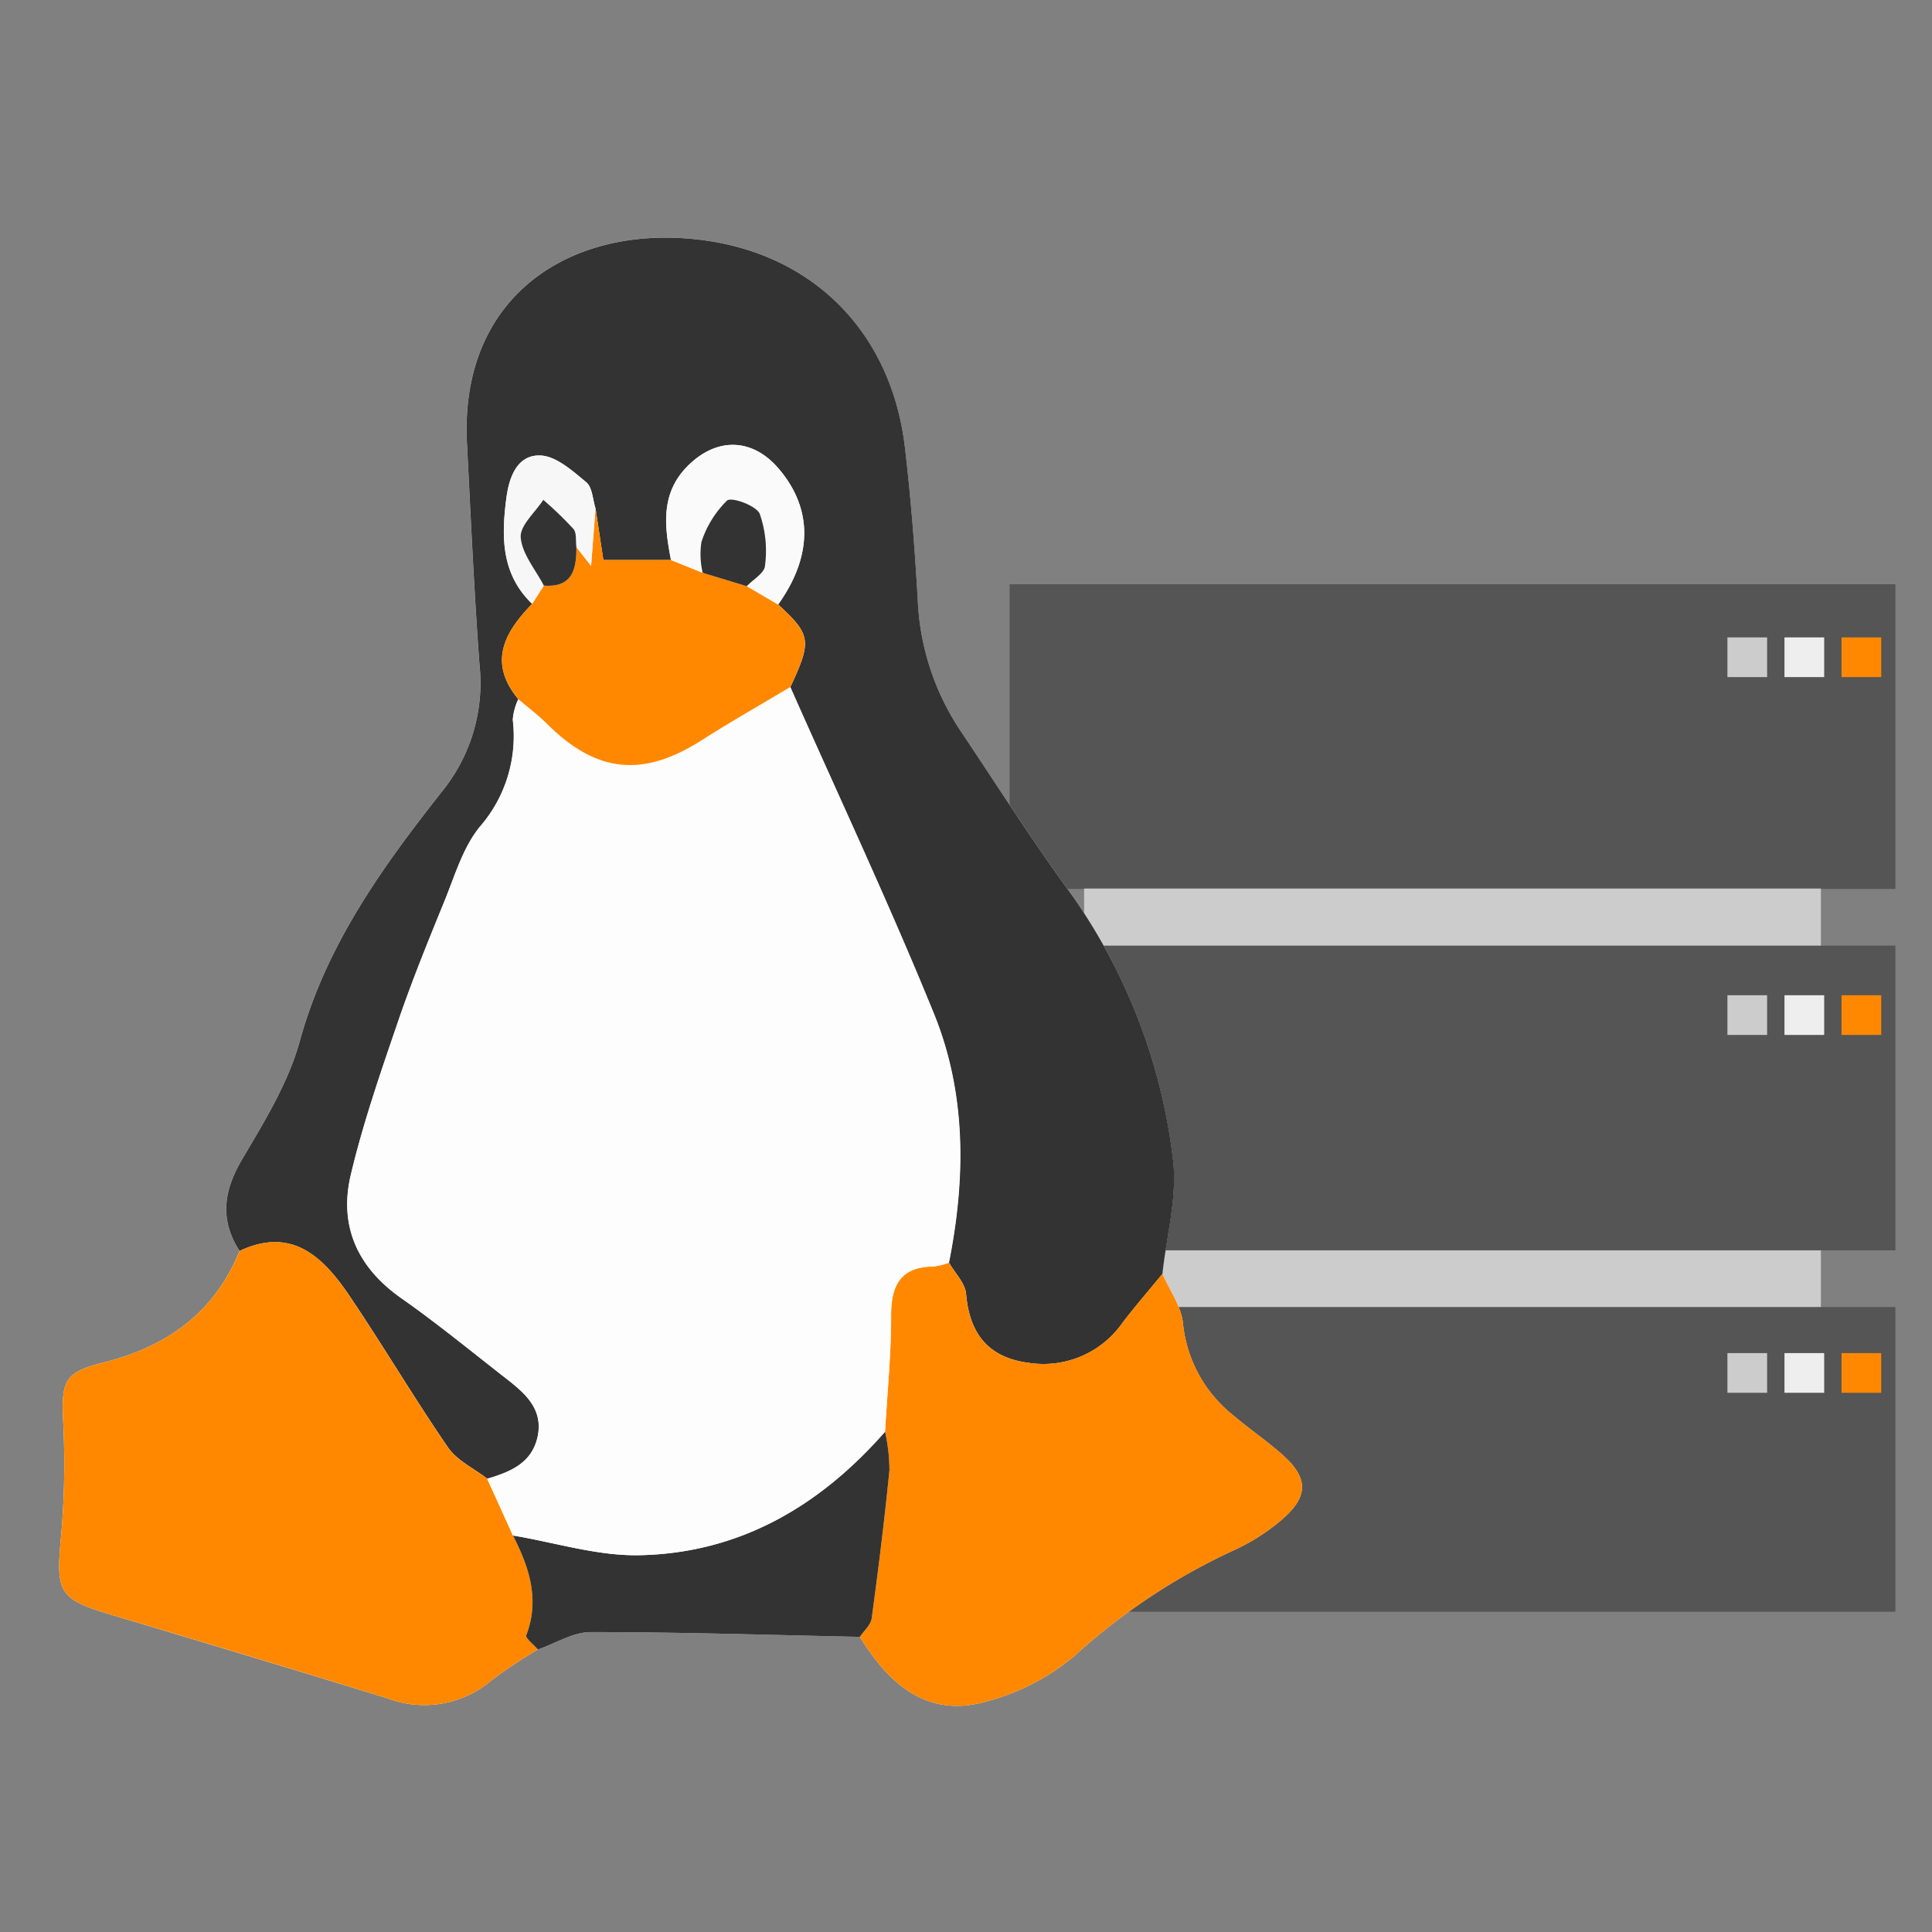 <svg xmlns="http://www.w3.org/2000/svg" viewBox="0 0 150 150"><rect x="0" y="0" width="150" height="150" fill="#808080" stroke="none"/><defs><style>.a3955895-8f12-44f6-aeee-5ba16dc43f75,.b941b2aa-61ca-42ee-ad7d-a020a0215195,.fef965a9-b102-45e1-8f21-9d560c97e5f3{isolation:isolate;}.a894e08f-5b88-4d40-b791-d6d327a21a08{fill:#555;}.b941b2aa-61ca-42ee-ad7d-a020a0215195,.f543bb53-5637-4fbe-a831-effad60c6e2e{fill:#ccc;}.a3955895-8f12-44f6-aeee-5ba16dc43f75{fill:#eee;}.b4685bce-5c99-42b6-a780-c082f4fcb403{fill:#f80;}.f543bb53-5637-4fbe-a831-effad60c6e2e{mix-blend-mode:multiply;}.b0461025-dfe9-4e6a-8d01-6412cb62b52a{fill:#fefefe;}.b9833df3-ae10-424b-b7ca-636f381590ca{fill:#333;}.a192d211-39a9-4639-9224-75ba86ec9e28{fill:#fdfdfd;}.ae7dba5a-4255-4ef0-97e3-c16df13bffd5{fill:#fafafa;}.fe35a4c3-4913-4a77-b53f-2877b8f66037{fill:#f7f7f7;}</style></defs><title>strato-illu</title><g class="fef965a9-b102-45e1-8f21-9d560c97e5f3"><g id="a626ffc3-656b-4a29-b8aa-9fac155eaec7" data-name="Ebene 1"><rect class="a894e08f-5b88-4d40-b791-d6d327a21a08" x="84.164" y="51.963" width="57.217" height="66.57"/><rect class="a894e08f-5b88-4d40-b791-d6d327a21a08" x="78.387" y="45.361" width="68.771" height="23.657"/><rect class="a894e08f-5b88-4d40-b791-d6d327a21a08" x="78.387" y="73.419" width="68.771" height="23.657"/><rect class="a894e08f-5b88-4d40-b791-d6d327a21a08" x="78.387" y="101.478" width="68.771" height="23.657"/><rect class="b941b2aa-61ca-42ee-ad7d-a020a0215195" x="134.116" y="49.487" width="3.082" height="3.082"/><rect class="a3955895-8f12-44f6-aeee-5ba16dc43f75" x="138.546" y="49.487" width="3.082" height="3.082"/><rect class="b4685bce-5c99-42b6-a780-c082f4fcb403" x="142.976" y="49.487" width="3.082" height="3.082"/><rect class="b941b2aa-61ca-42ee-ad7d-a020a0215195" x="134.116" y="77.27" width="3.082" height="3.082"/><rect class="a3955895-8f12-44f6-aeee-5ba16dc43f75" x="138.546" y="77.27" width="3.082" height="3.082"/><rect class="b4685bce-5c99-42b6-a780-c082f4fcb403" x="142.976" y="77.27" width="3.082" height="3.082"/><rect class="b941b2aa-61ca-42ee-ad7d-a020a0215195" x="134.116" y="105.054" width="3.082" height="3.082"/><rect class="a3955895-8f12-44f6-aeee-5ba16dc43f75" x="138.546" y="105.054" width="3.082" height="3.082"/><rect class="b4685bce-5c99-42b6-a780-c082f4fcb403" x="142.976" y="105.054" width="3.082" height="3.082"/><rect class="f543bb53-5637-4fbe-a831-effad60c6e2e" x="84.164" y="68.986" width="57.217" height="4.433"/><rect class="f543bb53-5637-4fbe-a831-effad60c6e2e" x="84.164" y="97.076" width="57.217" height="4.401"/><path class="b0461025-dfe9-4e6a-8d01-6412cb62b52a" d="M66.762,127.086c2.263,3.683,5.23,6.33,9.839,5.012a17.642,17.642,0,0,0,6.832-3.542,48.461,48.461,0,0,1,12.395-8.212,15.872,15.872,0,0,0,3.692-2.361c2.106-1.809,2.072-3.261,0-5.08-1.225-1.077-2.584-2-3.825-3.061a10.437,10.437,0,0,1-3.855-7.123c-.137-1.313-1.041-2.546-1.6-3.815.309-2.968,1.18-6.008.817-8.891A44.76,44.76,0,0,0,82.866,69c-2.927-4.032-5.6-8.247-8.378-12.387a19.824,19.824,0,0,1-3.243-10.144c-.228-3.917-.531-7.836-.991-11.731-1.036-8.781-6.938-14.925-15.631-16.09C44.578,17.3,35.65,22.777,36.25,34.421c.294,5.713.551,11.43.969,17.135a13.381,13.381,0,0,1-2.845,9.821c-4.66,5.9-9.035,11.958-11.1,19.446-.893,3.241-2.759,6.265-4.49,9.207-1.441,2.447-1.736,4.684-.188,7.094-1.933,4.793-5.657,7.436-10.513,8.649-2.974.743-3.326,1.347-3.187,4.388a64.274,64.274,0,0,1-.145,9.016c-.43,4.522-.23,4.969,4.039,6.241q10.676,3.178,21.323,6.448a8.04,8.04,0,0,0,8.051-1.409,39.657,39.657,0,0,1,3.6-2.392c1.363-.473,2.726-1.349,4.088-1.349C52.822,126.715,59.792,126.94,66.762,127.086Z"/><path class="b9833df3-ae10-424b-b7ca-636f381590ca" d="M18.6,97.124c-1.548-2.41-1.253-4.647.188-7.094,1.731-2.942,3.6-5.966,4.49-9.207,2.063-7.488,6.438-13.542,11.1-19.446a13.381,13.381,0,0,0,2.845-9.821c-.418-5.7-.675-11.422-.969-17.135-.6-11.644,8.328-17.117,18.373-15.77,8.693,1.165,14.6,7.309,15.631,16.09.46,3.9.763,7.814.991,11.731a19.824,19.824,0,0,0,3.243,10.144c2.777,4.14,5.451,8.355,8.378,12.387a44.76,44.76,0,0,1,8.2,21.01c.363,2.883-.508,5.923-.817,8.891-1.032,1.258-2.1,2.49-3.088,3.778a7.486,7.486,0,0,1-7.293,3.13c-3.108-.4-4.6-2.236-4.862-5.346-.071-.841-.867-1.622-1.329-2.431,1.307-6.553,1.361-13.127-1.168-19.345-3.478-8.547-7.411-16.909-11.148-25.35,1.675-3.589,1.606-4.056-.947-6.405,2.681-3.756,2.7-7.415.057-10.53-2.039-2.4-4.793-2.479-7.037-.266-2.185,2.155-1.836,4.723-1.339,7.341H46.844l-.606-4.01c-.225-.691-.243-1.632-.716-2.025-1.061-.88-2.323-2.022-3.548-2.079-1.8-.082-2.44,1.654-2.655,3.287-.394,2.991-.42,5.912,2,8.229-2.154,2.21-3.452,4.543-1.071,7.409a4.551,4.551,0,0,0-.427,1.587,10.71,10.71,0,0,1-2.6,8.359c-1.282,1.609-1.906,3.768-2.706,5.729-1.263,3.1-2.528,6.2-3.607,9.36-1.341,3.929-2.711,7.871-3.665,11.9-.934,3.949.518,7.174,3.926,9.566,2.81,1.972,5.469,4.159,8.181,6.27,1.454,1.132,2.847,2.364,2.4,4.475-.439,2.059-2.132,2.748-3.913,3.27-1.035-.8-2.35-1.406-3.055-2.432-2.672-3.889-5.072-7.964-7.72-11.871C25.045,97.547,22.623,95.226,18.6,97.124Z"/><path class="b4685bce-5c99-42b6-a780-c082f4fcb403" d="M18.6,97.124c4.025-1.9,6.447.423,8.453,3.383,2.648,3.907,5.048,7.982,7.72,11.871.7,1.026,2.02,1.632,3.055,2.432l2,4.405c1.255,2.457,2.1,4.951,1.037,7.744-.084.222.585.73.9,1.106a39.657,39.657,0,0,0-3.6,2.392,8.04,8.04,0,0,1-8.051,1.409q-10.644-3.282-21.323-6.448c-4.269-1.272-4.469-1.719-4.039-6.241a64.274,64.274,0,0,0,.145-9.016c-.139-3.041.213-3.645,3.187-4.388C12.941,104.56,16.665,101.917,18.6,97.124Z"/><path class="b4685bce-5c99-42b6-a780-c082f4fcb403" d="M73.673,98.035c.462.809,1.258,1.59,1.329,2.431.26,3.11,1.754,4.942,4.862,5.346a7.486,7.486,0,0,0,7.293-3.13c.992-1.288,2.056-2.52,3.088-3.778.555,1.269,1.459,2.5,1.6,3.815a10.437,10.437,0,0,0,3.855,7.123c1.241,1.061,2.6,1.984,3.825,3.061,2.071,1.819,2.105,3.271,0,5.08a15.872,15.872,0,0,1-3.692,2.361,48.461,48.461,0,0,0-12.395,8.212A17.642,17.642,0,0,1,76.6,132.1c-4.609,1.318-7.576-1.329-9.839-5.012.316-.477.845-.924.914-1.435.522-3.83,1-7.669,1.379-11.516a13.834,13.834,0,0,0-.341-2.977c.173-3,.477-6.01.477-9.016,0-2.374.733-3.788,3.3-3.816A5.272,5.272,0,0,0,73.673,98.035Z"/><path class="b9833df3-ae10-424b-b7ca-636f381590ca" d="M68.714,111.158a13.834,13.834,0,0,1,.341,2.977c-.379,3.847-.857,7.686-1.379,11.516-.069.511-.6.958-.914,1.435-6.97-.146-13.94-.371-20.911-.37-1.362,0-2.725.876-4.088,1.349-.319-.376-.988-.884-.9-1.106,1.061-2.793.218-5.287-1.037-7.744,3.263.544,6.534,1.589,9.785,1.531C57.39,120.605,63.643,116.945,68.714,111.158Z"/><path class="a192d211-39a9-4639-9224-75ba86ec9e28" d="M68.714,111.158c-5.071,5.787-11.324,9.447-19.107,9.588-3.251.058-6.522-.987-9.785-1.531l-2-4.405c1.781-.522,3.474-1.211,3.913-3.27.451-2.111-.942-3.343-2.4-4.475-2.712-2.111-5.371-4.3-8.181-6.27-3.408-2.392-4.86-5.617-3.926-9.566.954-4.032,2.324-7.974,3.665-11.9,1.079-3.162,2.344-6.264,3.607-9.36.8-1.961,1.424-4.12,2.706-5.729a10.71,10.71,0,0,0,2.6-8.359,4.551,4.551,0,0,1,.427-1.587c.736.626,1.52,1.206,2.2,1.888,3.84,3.841,7.454,4.213,12.021,1.3,2.256-1.442,4.591-2.76,6.89-4.135,3.737,8.441,7.67,16.8,11.148,25.35,2.529,6.218,2.475,12.792,1.168,19.345a5.272,5.272,0,0,1-1.185.291c-2.564.028-3.3,1.442-3.3,3.816C69.191,105.148,68.887,108.153,68.714,111.158Z"/><path class="b4685bce-5c99-42b6-a780-c082f4fcb403" d="M61.357,53.34c-2.3,1.375-4.634,2.693-6.89,4.135-4.567,2.917-8.181,2.545-12.021-1.3-.681-.682-1.465-1.262-2.2-1.888-2.381-2.866-1.083-5.2,1.071-7.409l.906-1.419c2.221.172,2.537-1.27,2.529-2.986l1.141,1.46.346-4.467.606,4.01h5.247l2.467.993,3.419,1.037,2.433,1.425C62.963,49.284,63.032,49.751,61.357,53.34Z"/><path class="ae7dba5a-4255-4ef0-97e3-c16df13bffd5" d="M54.558,44.473l-2.467-.993c-.5-2.618-.846-5.186,1.339-7.341,2.244-2.213,5-2.137,7.037.266,2.644,3.115,2.624,6.774-.057,10.53L57.977,45.51c.5-.523,1.367-1.015,1.412-1.574a8.771,8.771,0,0,0-.405-4.043c-.276-.639-2.186-1.329-2.538-1.03a7.909,7.909,0,0,0-1.991,3.223A6.253,6.253,0,0,0,54.558,44.473Z"/><path class="fe35a4c3-4913-4a77-b53f-2877b8f66037" d="M42.222,45.463l-.906,1.419c-2.417-2.317-2.391-5.238-2-8.229.215-1.633.856-3.369,2.655-3.287,1.225.057,2.487,1.2,3.548,2.079.473.393.491,1.334.716,2.025l-.346,4.467-1.141-1.46c-.066-.479.034-1.1-.23-1.411a28.379,28.379,0,0,0-2.34-2.257c-.63.976-1.825,2-1.752,2.917C40.531,43.011,41.579,44.221,42.222,45.463Z"/><path class="b9833df3-ae10-424b-b7ca-636f381590ca" d="M54.558,44.473a6.253,6.253,0,0,1-.1-2.387,7.909,7.909,0,0,1,1.991-3.223c.352-.3,2.262.391,2.538,1.03a8.771,8.771,0,0,1,.405,4.043c-.045.559-.916,1.051-1.412,1.574Z"/><path class="b9833df3-ae10-424b-b7ca-636f381590ca" d="M42.222,45.463c-.643-1.242-1.691-2.452-1.793-3.737-.073-.921,1.122-1.941,1.752-2.917a28.379,28.379,0,0,1,2.34,2.257c.264.312.164.932.23,1.411C44.759,44.193,44.443,45.635,42.222,45.463Z"/></g></g></svg>